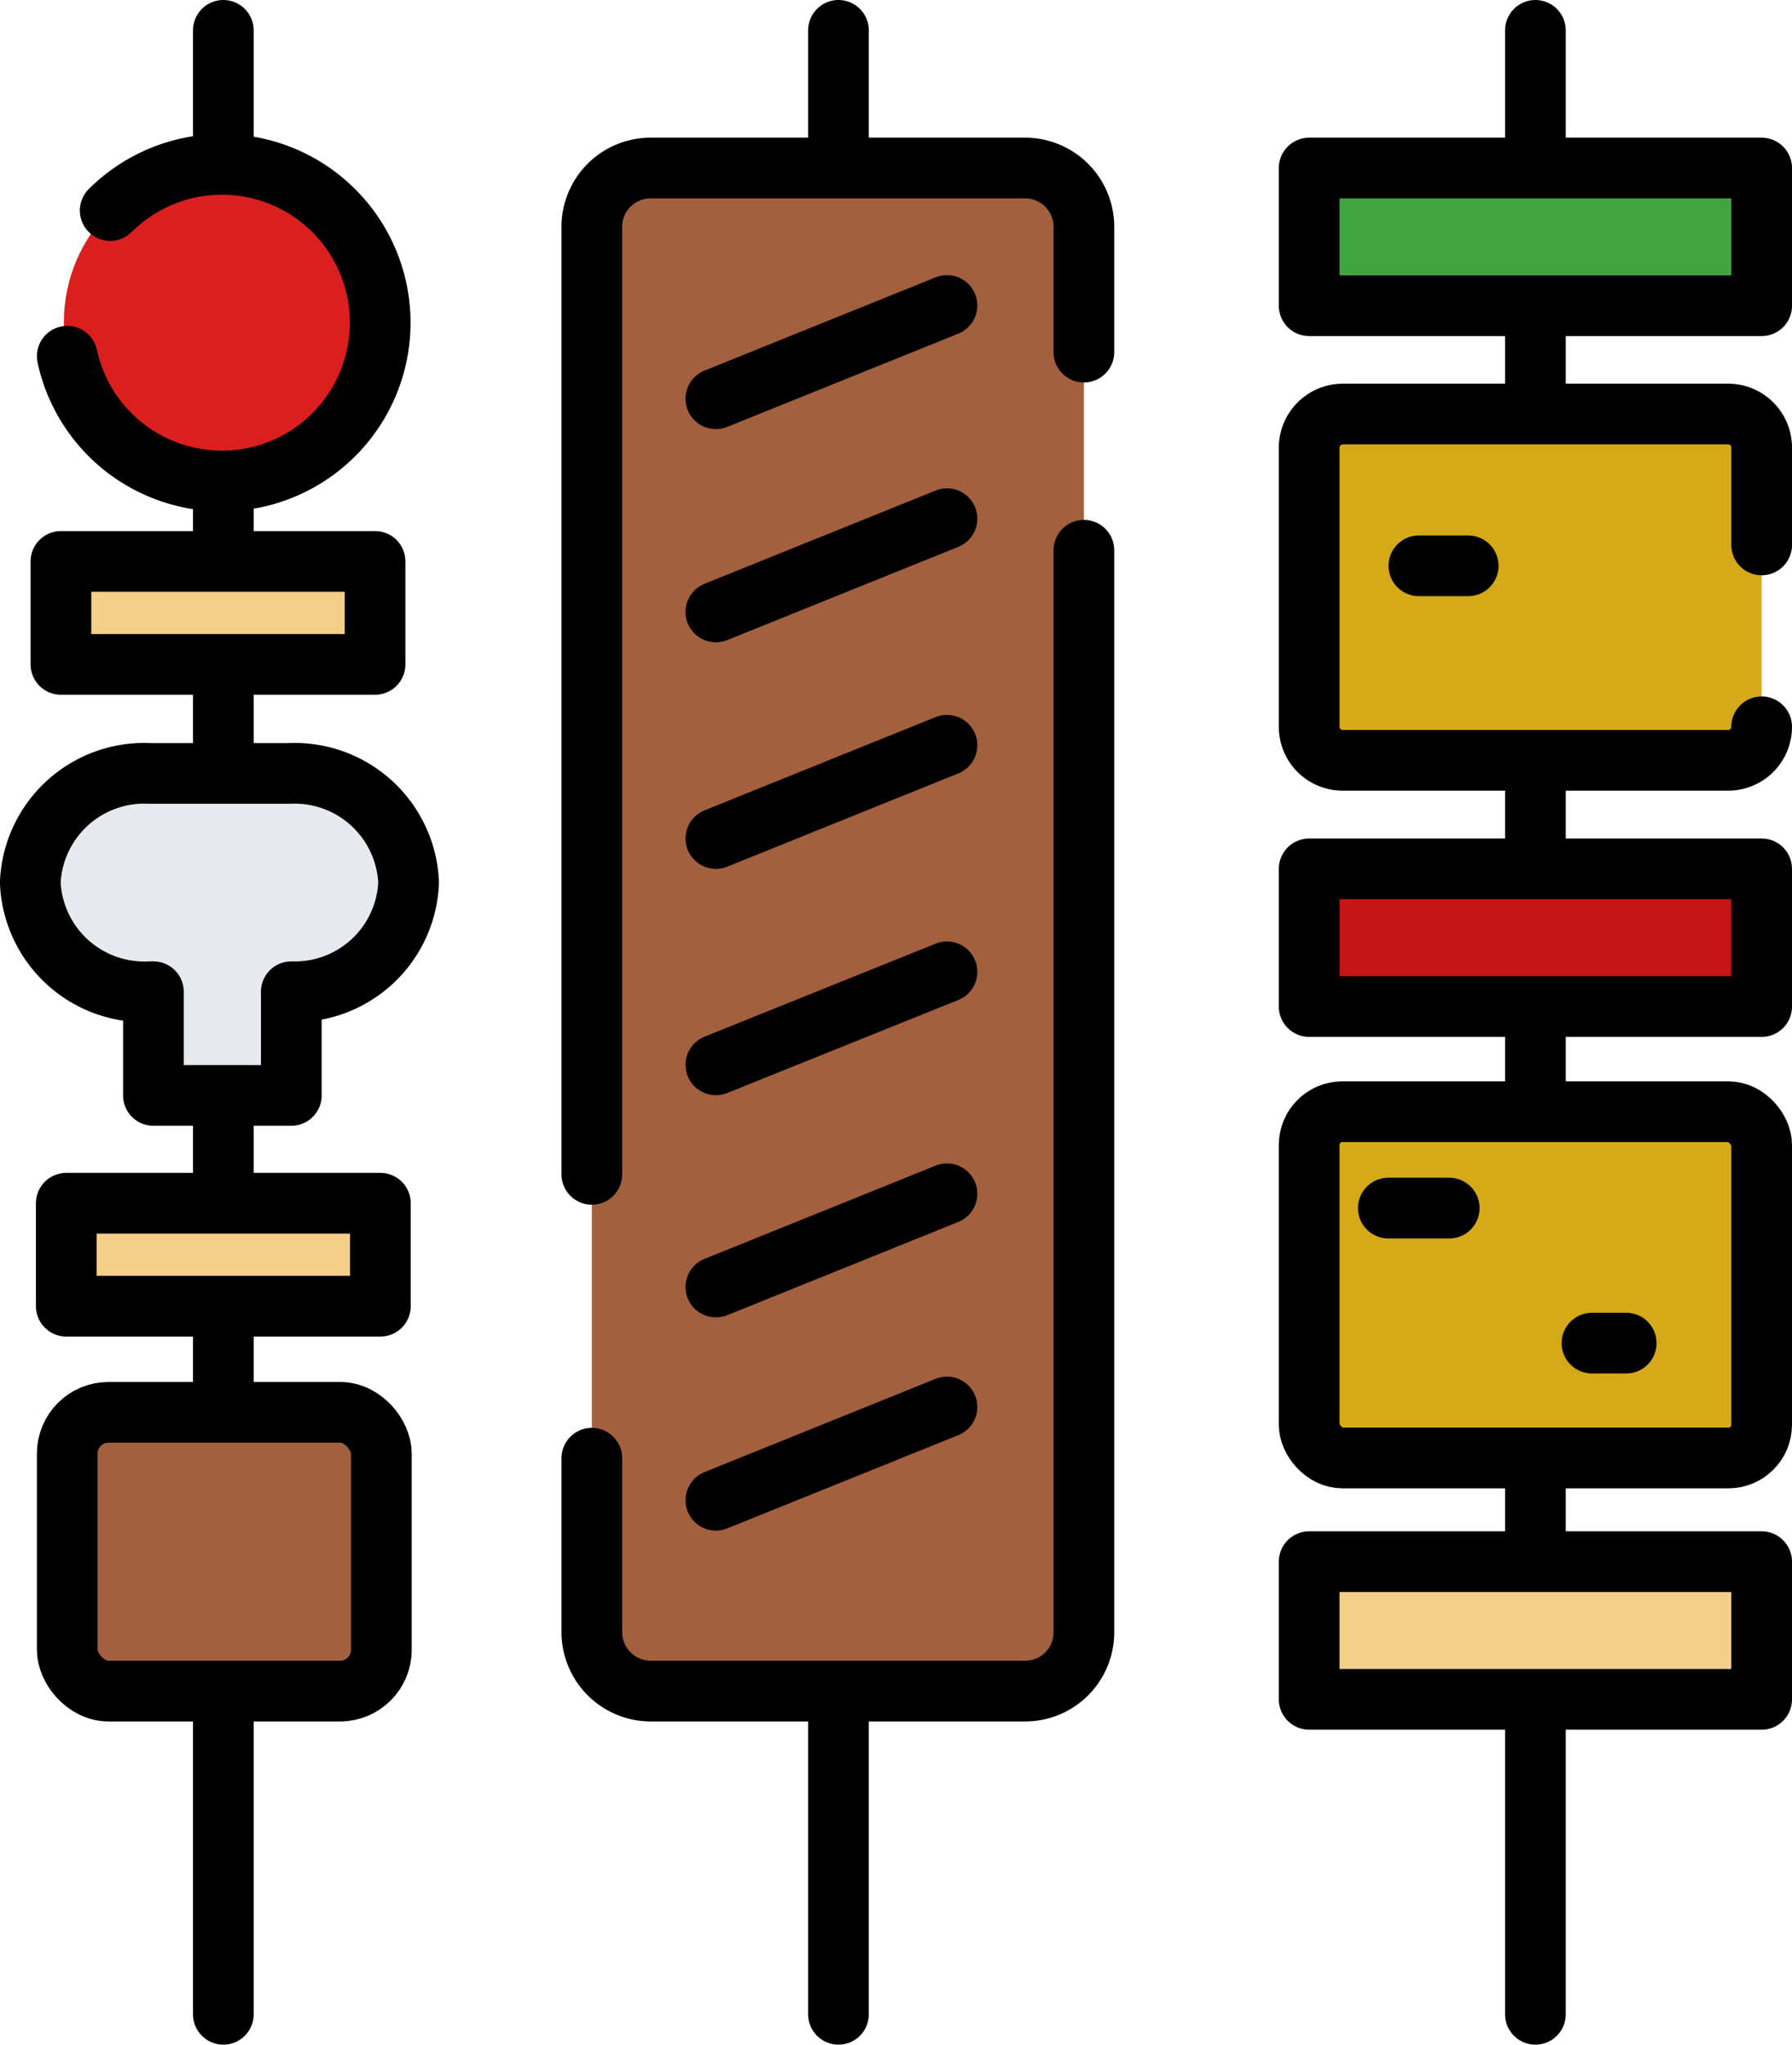 <svg xmlns="http://www.w3.org/2000/svg" viewBox="0 0 73.82 84.2"><defs><style>.cls-1,.cls-6{fill:none;}.cls-1,.cls-10,.cls-2,.cls-3,.cls-4,.cls-5,.cls-6,.cls-8{stroke:#000;stroke-linecap:round;stroke-width:2.5px;}.cls-1{stroke-miterlimit:10;}.cls-2{fill:#d6a918;}.cls-10,.cls-2,.cls-3,.cls-4,.cls-5,.cls-6,.cls-8{stroke-linejoin:round;}.cls-3{fill:#40a340;}.cls-4{fill:#c41414;}.cls-5{fill:#f5cf88;}.cls-7,.cls-8{fill:#a3603e;}.cls-9{fill:#db1f1f;}.cls-10{fill:#e6e9ed;}</style></defs><g id="Layer_2" data-name="Layer 2"><g id="Layer_1-2" data-name="Layer 1"><line class="cls-1" x1="34.54" y1="1.25" x2="34.54" y2="82.95"/><line class="cls-1" x1="63.25" y1="1.25" x2="63.25" y2="82.95"/><path class="cls-2" d="M72.57,29.93a1.38,1.38,0,0,1-1.38,1.38H55.32a1.38,1.38,0,0,1-1.39-1.38V18.44a1.39,1.39,0,0,1,1.39-1.39H71.19a1.38,1.38,0,0,1,1.38,1.39v4"/><rect class="cls-2" x="53.93" y="45.78" width="18.64" height="14.26" rx="1.37"/><rect class="cls-3" x="53.93" y="6.92" width="18.64" height="5.67"/><rect class="cls-4" x="53.93" y="35.78" width="18.64" height="5.67"/><rect class="cls-5" x="53.93" y="64.31" width="18.64" height="5.67"/><line class="cls-6" x1="57.19" y1="49.75" x2="59.7" y2="49.75"/><line class="cls-6" x1="65.58" y1="55.31" x2="66.99" y2="55.31"/><line class="cls-6" x1="58.45" y1="23.3" x2="60.48" y2="23.3"/><path class="cls-7" d="M24.38,48.36v-39A2.42,2.42,0,0,1,26.8,6.92H42.23a2.42,2.42,0,0,1,2.42,2.42V66.79a2.42,2.42,0,0,1-2.42,2.42H26.8a2.42,2.42,0,0,1-2.42-2.42V60.05"/><path class="cls-6" d="M44.65,22.66V67.22a2.42,2.42,0,0,1-2.42,2.42H26.8a2.43,2.43,0,0,1-2.42-2.42V60.05"/><path class="cls-6" d="M24.38,48.36v-39A2.42,2.42,0,0,1,26.8,6.92H42.23a2.42,2.42,0,0,1,2.42,2.42V14.5"/><line class="cls-6" x1="39.01" y1="12.58" x2="29.49" y2="16.42"/><line class="cls-6" x1="39.01" y1="21.36" x2="29.49" y2="25.2"/><line class="cls-6" x1="39.01" y1="30.69" x2="29.49" y2="34.53"/><line class="cls-6" x1="39.01" y1="40.02" x2="29.49" y2="43.85"/><line class="cls-6" x1="39.01" y1="57.94" x2="29.49" y2="61.78"/><line class="cls-6" x1="39.01" y1="49.16" x2="29.49" y2="53"/><line class="cls-1" x1="9.2" y1="1.25" x2="9.2" y2="82.95"/><rect class="cls-8" x="2.77" y="58.16" width="12.94" height="11.48" rx="1.7"/><rect class="cls-5" x="2.51" y="23.12" width="12.94" height="4.24"/><rect class="cls-5" x="2.73" y="49.55" width="12.94" height="4.24"/><circle class="cls-9" cx="9.15" cy="13.28" r="6.52"/><path class="cls-6" d="M4.54,8.67a6.52,6.52,0,1,1-1.77,6"/><path class="cls-10" d="M16.83,36.29v.11A4.69,4.69,0,0,1,12,40.84v4.27H6.32V40.84H6.17A4.7,4.7,0,0,1,1.25,36.4v-.11a4.7,4.7,0,0,1,4.92-4.44h5.74A4.7,4.7,0,0,1,16.83,36.29Z"/></g></g></svg>